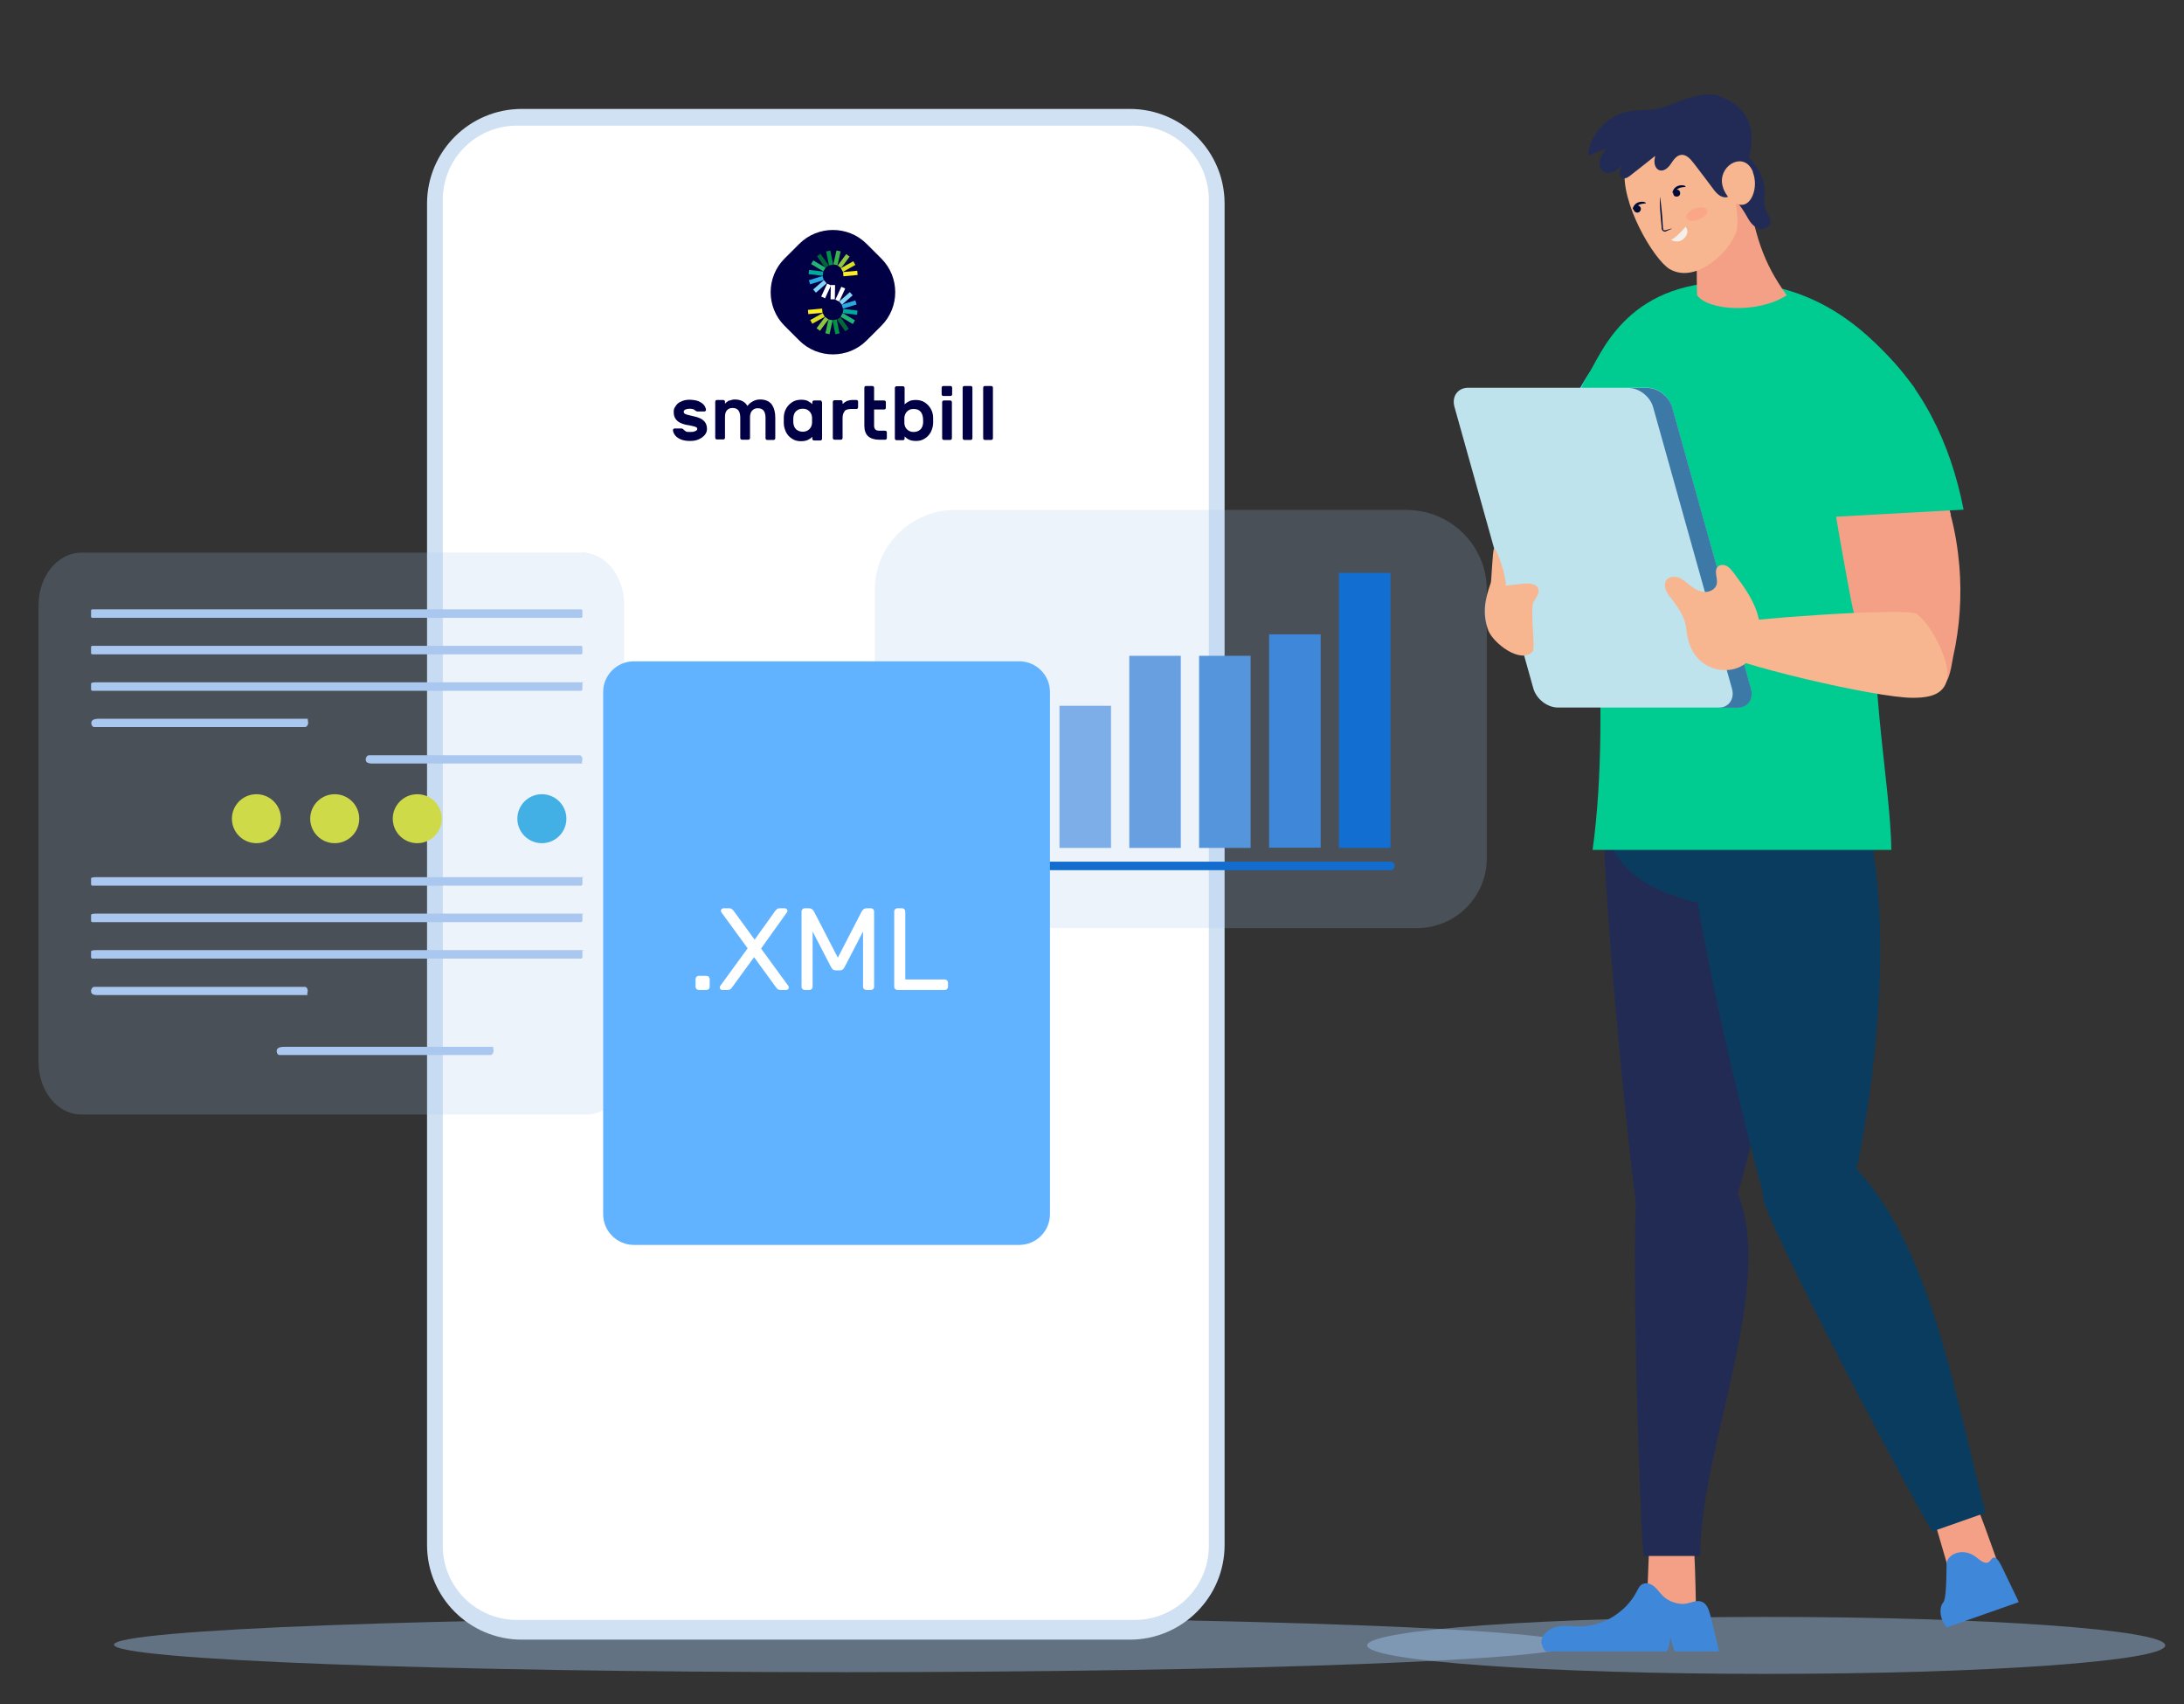<svg width="605" height="472" viewBox="0 0 605 472" fill="none" xmlns="http://www.w3.org/2000/svg">
<rect x="0" y="0" width="605" height="472" fill="#333333" stroke="none"/>
<g clip-path="url(#clip0_0_1313)">
<path opacity="0.4" d="M233.556 463.086C345.106 463.086 435.535 459.679 435.535 455.477C435.535 451.274 345.106 447.867 233.556 447.867C122.006 447.867 31.576 451.274 31.576 455.477C31.576 459.679 122.006 463.086 233.556 463.086Z" fill="#A9D0FA"/>
<path opacity="0.4" d="M489.267 463.559C550.314 463.559 599.802 460.028 599.802 455.672C599.802 451.315 550.314 447.784 489.267 447.784C428.22 447.784 378.731 451.315 378.731 455.672C378.731 460.028 428.22 463.559 489.267 463.559Z" fill="#A9D0FA"/>
<path d="M312.964 30.166H144.562C130.056 30.166 118.297 41.906 118.297 56.388V427.858C118.297 442.34 130.056 454.08 144.562 454.08H312.964C327.47 454.08 339.23 442.34 339.23 427.858V56.388C339.23 41.906 327.47 30.166 312.964 30.166Z" fill="#D0E1F4"/>
<path d="M314.35 34.801H143.176C131.847 34.801 122.663 43.971 122.663 55.281V428.135C122.663 439.445 131.847 448.615 143.176 448.615H314.35C325.68 448.615 334.864 439.445 334.864 428.135V55.281C334.864 43.971 325.68 34.801 314.35 34.801Z" fill="white"/>
<path d="M71.034 233.509C74.785 233.509 77.825 230.474 77.825 226.729C77.825 222.984 74.785 219.948 71.034 219.948C67.283 219.948 64.242 222.984 64.242 226.729C64.242 230.474 67.283 233.509 71.034 233.509Z" fill="#D9E021"/>
<path d="M92.725 233.509C96.476 233.509 99.516 230.474 99.516 226.729C99.516 222.984 96.476 219.948 92.725 219.948C88.974 219.948 85.933 222.984 85.933 226.729C85.933 230.474 88.974 233.509 92.725 233.509Z" fill="#D9E021"/>
<path d="M115.594 233.509C119.345 233.509 122.386 230.474 122.386 226.729C122.386 222.984 119.345 219.948 115.594 219.948C111.844 219.948 108.803 222.984 108.803 226.729C108.803 230.474 111.844 233.509 115.594 233.509Z" fill="#D9E021"/>
<path d="M150.106 233.509C153.857 233.509 156.898 230.474 156.898 226.729C156.898 222.984 153.857 219.948 150.106 219.948C146.355 219.948 143.315 222.984 143.315 226.729C143.315 230.474 146.355 233.509 150.106 233.509Z" fill="#29ABE2"/>
<path opacity="0.2" d="M161.056 153.044H22.523C16.009 153.044 10.672 159.547 10.672 167.573V294.118C10.672 302.144 15.939 308.647 22.523 308.647H162.65C168.333 308.647 172.907 302.974 172.907 295.917V167.504C172.907 159.478 167.64 152.975 161.056 152.975V153.044Z" fill="#A8C7EF"/>
<path d="M160.987 168.75H25.572C25.381 168.75 25.226 168.904 25.226 169.095V170.756C25.226 170.947 25.381 171.102 25.572 171.102H160.987C161.178 171.102 161.333 170.947 161.333 170.756V169.095C161.333 168.904 161.178 168.75 160.987 168.75Z" fill="#AAC7EF"/>
<path d="M160.987 178.851H25.572C25.381 178.851 25.226 179.006 25.226 179.197V180.858C25.226 181.049 25.381 181.203 25.572 181.203H160.987C161.178 181.203 161.333 181.049 161.333 180.858V179.197C161.333 179.006 161.178 178.851 160.987 178.851Z" fill="#AAC7EF"/>
<path d="M161.056 191.305H25.572C25.364 191.305 25.226 191.097 25.226 190.89V189.368C25.226 189.16 25.364 188.952 26.681 188.952H162.165C161.195 188.952 161.333 189.16 161.333 189.368V190.89C161.333 191.097 161.195 191.305 160.987 191.305H161.056Z" fill="#AAC7EF"/>
<path d="M84.409 201.337H26.196C25.71 201.406 25.295 200.922 25.295 200.23C25.295 199.607 25.71 199.054 27.374 199.054H85.587C84.963 198.985 85.379 199.469 85.379 200.161C85.379 200.784 84.963 201.337 84.478 201.337H84.409Z" fill="#AAC7EF"/>
<path d="M161.61 211.438H103.397C101.734 211.508 101.318 211.023 101.318 210.331C101.318 209.709 101.734 209.155 102.219 209.155H160.432C160.917 209.086 161.333 209.57 161.333 210.262C161.333 210.885 160.917 211.438 161.541 211.438H161.61Z" fill="#AAC7EF"/>
<path d="M161.056 245.271H25.572C25.364 245.271 25.226 245.064 25.226 244.856V243.334C25.226 243.127 25.364 242.919 26.681 242.919H162.165C161.195 242.919 161.333 243.127 161.333 243.334V244.856C161.333 245.064 161.195 245.271 160.987 245.271H161.056Z" fill="#AAC7EF"/>
<path d="M161.056 255.373H25.572C25.364 255.373 25.226 255.165 25.226 254.958V253.435C25.226 253.228 25.364 253.02 26.681 253.02H162.165C161.195 253.02 161.333 253.228 161.333 253.435V254.958C161.333 255.165 161.195 255.373 160.987 255.373H161.056Z" fill="#AAC7EF"/>
<path d="M161.056 265.474H25.572C25.364 265.474 25.226 265.266 25.226 265.059V263.537C25.226 263.329 25.364 263.122 26.681 263.122H162.165C161.195 263.122 161.333 263.329 161.333 263.537V265.059C161.333 265.266 161.195 265.474 160.987 265.474H161.056Z" fill="#AAC7EF"/>
<path d="M85.587 275.576H27.305C25.642 275.645 25.226 275.161 25.226 274.469C25.226 273.846 25.642 273.292 26.127 273.292H84.34C84.825 273.223 85.241 273.708 85.241 274.399C85.241 275.022 84.825 275.576 85.448 275.576H85.587Z" fill="#AAC7EF"/>
<path d="M135.761 292.181H77.548C77.063 292.25 76.647 291.766 76.647 291.074C76.647 290.451 77.063 289.897 78.726 289.897H136.939C136.316 289.828 136.732 290.313 136.732 291.004C136.732 291.627 136.316 292.181 135.831 292.181H135.761Z" fill="#AAC7EF"/>
<path fill-rule="evenodd" clip-rule="evenodd" d="M478.179 340.958C476.585 345.801 474.298 351.198 469.932 352.512C466.952 353.481 457.25 347.531 455.171 345.178C453.092 342.826 441.796 228.251 444.707 221.263C448.657 211.922 492.317 224.861 493.218 241.05C494.396 261.807 491.693 283.878 487.743 304.427C485.317 316.742 482.129 328.988 478.248 340.889L478.179 340.958Z" fill="#222B54"/>
<path d="M554.133 434.777C550.045 436.922 545.471 438.098 540.828 438.236C539.303 433.047 537.848 427.858 536.323 422.738C536.115 422.115 535.976 421.423 536.115 420.732C536.323 419.763 537.224 419.071 538.125 418.587C541.451 416.719 546.718 414.643 548.381 419.002C550.391 424.191 552.193 429.518 554.133 434.707V434.777Z" fill="#F4A086"/>
<path d="M469.862 447.3C465.289 447.992 460.576 447.576 456.141 446.193C456.349 440.796 456.557 435.468 456.765 430.072C456.765 429.38 456.765 428.688 457.18 428.135C457.665 427.304 458.774 426.958 459.745 426.82C463.487 426.197 469.169 425.99 469.377 430.625C469.655 436.23 469.724 441.765 469.862 447.369V447.3Z" fill="#F4A086"/>
<path fill-rule="evenodd" clip-rule="evenodd" d="M453.855 327.743C458.428 318.195 471.873 311.691 480.328 328.227C493.218 353.412 470.903 400.529 470.972 430.902H455.31C454.478 427.927 451.29 333.001 453.855 327.743Z" fill="#222B54"/>
<path fill-rule="evenodd" clip-rule="evenodd" d="M513.523 249.146C509.711 252.121 504.652 252.605 499.94 252.605C461.062 252.605 443.944 243.403 443.944 222.162C443.944 200.922 484.277 206.803 502.434 212.684C506.385 213.929 512.067 215.174 514.77 218.841C518.651 224.169 522.809 241.881 513.523 249.146Z" fill="#0A3C5F"/>
<path d="M460.369 123.569C459.121 141.42 455.587 159.685 445.538 174.492C443.39 177.674 440.202 180.995 436.391 180.58C434.173 180.373 432.163 178.781 430.985 176.913C429.807 175.045 429.183 172.762 428.767 170.548C425.51 153.113 430.847 135.331 436.183 118.449C438.4 111.461 441.242 99.146 448.38 95.41C455.795 91.466 459.537 103.574 460.161 108.486C460.854 113.468 460.715 118.588 460.369 123.569Z" fill="#F4A086"/>
<path fill-rule="evenodd" clip-rule="evenodd" d="M461.2 98.247C460.854 95.272 460.091 91.812 457.319 90.498C454.409 89.114 451.29 91.12 449.073 93.127C435.42 105.373 430.223 122.601 427.797 141.143L460.507 143.15C462.656 128.413 462.933 113.26 461.2 98.177V98.247Z" fill="#45D8F9"/>
<path fill-rule="evenodd" clip-rule="evenodd" d="M510.196 340.958C508.879 345.801 506.87 351.198 502.642 352.512C499.662 353.481 493.356 341.304 491.138 338.951C488.921 336.599 467.16 246.724 469.724 239.736C473.12 230.396 481.644 224.307 490.445 222.923C503.197 220.917 517.889 224.861 519.69 241.051C522.047 261.807 520.591 283.878 517.681 304.427C515.948 316.742 513.453 328.988 510.196 340.889V340.958Z" fill="#0A3C5F"/>
<path d="M415.669 171.793C414.769 173.869 415.67 176.36 417.333 177.882C418.996 179.404 430.5 184.801 441.796 179.819C447.479 177.328 448.31 171.863 446.37 166.674C443.598 159.478 416.778 169.372 415.669 171.793Z" fill="#F7B690"/>
<path fill-rule="evenodd" clip-rule="evenodd" d="M488.297 331.202C488.643 321.032 499.94 309.132 513.453 322.9C535.214 345.109 541.59 387.452 550.044 418.933L535.283 424.122C533.204 421.7 488.089 336.945 488.297 331.272V331.202Z" fill="#0A3C5F"/>
<path fill-rule="evenodd" clip-rule="evenodd" d="M521.423 163.076C526.759 146.055 533.273 125.091 530.293 107.31C523.086 98.523 508.325 78.113 479.149 78.113C449.973 78.113 443.32 98.8 439.786 103.989C435.836 109.87 437.291 118.173 438.261 124.953C440.34 139.344 446.647 196.009 441.172 235.377H523.918C523.779 216.627 516.087 180.165 521.423 163.006V163.076Z" fill="#00CC92"/>
<path d="M540.411 142.458C536.323 126.821 527.591 112.499 515.532 101.706C513.384 99.769 510.473 97.832 507.77 98.939C506.315 99.561 505.345 101.014 504.929 102.536C504.513 104.058 504.513 105.65 504.583 107.241C505.345 125.714 508.671 143.98 511.998 162.107C513.037 167.711 514.077 173.316 516.502 178.505C518.928 183.625 522.878 188.329 528.214 190.336C530.986 191.374 535.56 191.996 538.124 189.99C540.203 188.399 540.55 184.316 541.035 181.964C542.906 173.661 543.461 165.151 542.768 156.71C542.352 151.936 541.589 147.162 540.342 142.527L540.411 142.458Z" fill="#F4A086"/>
<path fill-rule="evenodd" clip-rule="evenodd" d="M504.098 98.246C504.236 95.271 504.791 91.812 507.493 90.498C510.335 89.114 515.532 91.674 517.889 93.749C532.303 105.996 540.342 122.67 543.946 141.143L507.563 143.149C504.444 128.412 503.266 113.26 504.028 98.177L504.098 98.246Z" fill="#00CC92"/>
<path d="M470.902 57.702C472.912 48.916 479.564 46.84 483.445 48.916C485.94 65.451 488.504 72.785 494.949 81.78C486.91 86.969 473.119 86 470.14 81.78C470.001 80.465 469.793 62.269 470.833 57.702H470.902Z" fill="#F4A086"/>
<path d="M471.387 37.015C463.417 31.48 451.844 36.254 450.181 46.494C448.656 55.834 458.081 71.886 462.516 74.515C470.347 79.081 480.812 68.15 481.228 62.891C481.782 55.212 478.109 41.651 471.387 37.015Z" fill="#F7B690"/>
<path fill-rule="evenodd" clip-rule="evenodd" d="M477.07 39.022C477.693 38.606 478.525 38.676 479.218 38.952C479.911 39.229 480.465 39.783 481.02 40.267C482.891 41.997 484.762 43.726 486.287 45.802C487.742 47.878 488.851 50.299 488.851 52.859C488.851 54.52 488.435 56.249 488.989 57.772C489.474 59.155 490.791 60.47 490.375 61.854C490.098 62.891 488.851 63.514 487.811 63.445C486.702 63.306 485.801 62.615 485.108 61.784C484.415 60.954 483.93 59.916 483.376 59.017C481.505 55.903 478.802 53.343 476.862 50.23C474.921 47.117 473.882 43.104 475.614 39.921L477.139 39.091L477.07 39.022Z" fill="#222B56"/>
<path fill-rule="evenodd" clip-rule="evenodd" d="M439.924 43.104C441.657 42.412 443.389 41.72 445.122 41.028C444.36 41.997 443.528 43.035 443.182 44.28C442.904 45.525 443.182 46.978 444.29 47.601C445.122 48.085 446.231 47.947 447.132 47.532C448.033 47.117 448.726 46.355 449.349 45.664C449.003 46.355 448.656 47.047 448.656 47.739C448.656 48.5 449.141 49.261 449.904 49.4C450.528 49.4 451.013 49.054 451.498 48.708C453.854 46.84 456.21 45.041 458.497 43.173C458.359 43.934 458.22 44.626 458.359 45.387C458.497 46.148 458.913 46.84 459.606 47.117C460.853 47.601 462.101 46.494 462.794 45.456C463.556 44.349 464.318 43.104 465.635 42.896C467.091 42.689 468.269 44.003 469.17 45.179C469.308 45.387 469.516 45.594 469.655 45.802C471.318 47.947 472.912 50.092 474.575 52.306C475.06 52.998 475.615 53.62 476.308 54.105C477.001 54.589 477.901 54.797 478.664 54.52C479.981 54.035 494.326 32.933 475.961 26.499C473.328 25.599 469.585 26.568 466.883 27.467C464.18 28.297 461.685 29.612 458.913 30.166C456.695 30.581 454.478 30.442 452.26 30.65C446.023 31.273 440.132 36.946 439.924 43.311V43.104Z" fill="#222B56"/>
<path d="M485.525 47.601C486.356 49.676 486.356 52.029 485.525 54.105C483.03 59.986 477.278 54.727 477.001 50.438C476.654 45.387 483.307 41.927 485.594 47.601H485.525Z" fill="#F7B690"/>
<path fill-rule="evenodd" clip-rule="evenodd" d="M426.965 455.187C426.757 452.973 428.906 451.105 431.054 450.551C433.271 449.998 435.558 450.413 437.776 450.413C444.152 450.344 450.389 446.469 453.369 440.796C453.785 440.035 454.131 439.135 454.963 438.72C456.002 438.167 457.319 438.582 458.22 439.343C459.121 440.104 459.745 441.073 460.576 441.903C462.031 443.356 464.18 444.186 466.259 444.186C467.991 444.186 470.001 442.802 471.664 443.702C473.189 444.463 473.536 446.539 473.951 447.991C474.575 450.551 475.199 453.042 475.822 455.602C475.961 456.156 476.1 456.778 476.169 457.332H463.972C463.418 456.502 462.932 454.218 462.725 453.25C462.725 454.218 462.309 456.571 461.685 457.332H428.143C427.589 456.709 427.173 455.948 427.104 455.118L426.965 455.187Z" fill="#3F87D9"/>
<path fill-rule="evenodd" clip-rule="evenodd" d="M538.056 448.753C537.224 446.677 537.501 444.601 538.263 443.84C539.026 443.01 539.164 438.997 539.234 433.185C539.234 430.487 543.808 428.204 547.619 431.386C548.867 432.424 549.906 433.047 550.738 432.701C551.431 432.424 551.846 430.902 552.817 431.456C553.718 432.009 554.549 433.877 555.173 435.192C556.282 437.475 557.391 439.827 558.499 442.111C558.777 442.595 558.985 443.148 559.192 443.702L539.234 450.69C538.818 450.206 538.402 449.514 538.056 448.753Z" fill="#3F87D9"/>
<path d="M481.159 195.94H431.539C428.629 195.94 425.579 193.588 424.748 190.612L402.918 112.707C402.086 109.801 403.819 107.379 406.729 107.379H456.349C459.26 107.379 462.309 109.732 463.141 112.707L484.97 190.612C485.802 193.518 484.07 195.94 481.159 195.94Z" fill="#BEE3ED"/>
<path d="M485.04 190.682L463.21 112.776C462.379 109.87 459.329 107.448 456.419 107.448H451.152C454.063 107.448 457.112 109.801 457.943 112.776L479.773 190.682C480.605 193.587 478.872 196.009 475.962 196.009H481.229C484.139 196.009 485.872 193.657 485.04 190.682Z" fill="#3C79A6"/>
<path d="M477.902 172.831C475.476 174.423 475.061 178.02 476.308 180.58C477.556 183.21 519.76 193.38 529.947 193.242C533.066 193.242 536.6 192.896 538.402 190.405C539.996 188.191 539.58 185.078 538.679 182.448C537.224 178.02 534.66 173.108 531.056 170.064C528.561 167.988 479.427 171.794 477.833 172.831H477.902Z" fill="#F7B690"/>
<path d="M462.656 165.428C461.616 164.044 460.577 162.038 461.616 160.654C462.309 159.754 463.695 159.547 464.804 159.893C465.913 160.239 466.814 161 467.715 161.761C468.893 162.73 470.279 163.698 471.803 163.906C473.328 164.113 475.13 163.352 475.546 161.83C475.961 160.17 474.645 158.094 475.892 156.918C476.516 156.295 477.625 156.364 478.387 156.779C479.149 157.195 479.704 157.956 480.258 158.647C483.099 162.453 486.01 166.397 487.119 171.032C488.228 175.668 487.188 181.134 483.307 183.901C479.842 186.392 474.783 186.046 471.457 183.348C468.616 181.064 467.507 177.813 467.16 174.353C466.744 170.548 465.012 168.611 462.725 165.359L462.656 165.428Z" fill="#F7B690"/>
<path d="M412.967 161.415C413.174 160.862 413.452 152.351 413.867 152.006C414.699 151.383 417.679 161.346 417.055 162.176C419.204 161.969 419.897 161.899 422.045 161.623C423.639 161.484 425.649 161.623 426.134 163.076C426.55 164.252 425.579 165.428 424.886 166.535C423.708 168.472 425.441 179.542 424.54 180.511C421.075 183.97 413.521 177.951 412.274 174.561C410.541 169.856 411.373 165.912 412.967 161.415Z" fill="#F7B690"/>
<path d="M452.606 58.256C452.814 58.74 453.369 59.017 453.923 58.81C454.408 58.602 454.685 58.049 454.477 57.495C454.269 57.011 453.715 56.734 453.161 56.942C452.676 57.149 452.398 57.703 452.606 58.256Z" fill="#000C38"/>
<path d="M452.398 57.979C452.537 58.048 453.022 57.218 453.992 56.734C454.962 56.25 455.932 56.457 455.932 56.25C455.932 56.18 455.725 55.973 455.309 55.904C454.893 55.834 454.269 55.834 453.645 56.111C453.022 56.388 452.675 56.872 452.467 57.287C452.259 57.703 452.259 57.91 452.329 57.979H452.398Z" fill="#000C38"/>
<path d="M463.625 52.928C463.348 53.413 463.487 54.035 463.903 54.312C464.388 54.589 465.011 54.45 465.289 54.035C465.566 53.551 465.427 52.928 465.011 52.652C464.526 52.375 463.903 52.513 463.625 52.928Z" fill="#000C38"/>
<path d="M463.417 53.413C463.556 53.482 464.041 52.652 465.011 52.167C465.981 51.683 466.952 51.891 466.952 51.683C466.952 51.614 466.744 51.406 466.328 51.337C465.912 51.268 465.288 51.268 464.665 51.545C464.041 51.821 463.694 52.306 463.487 52.721C463.279 53.136 463.279 53.343 463.348 53.413H463.417Z" fill="#000C38"/>
<path d="M463.278 63.237C463.278 63.237 462.585 63.376 461.546 63.722C461.269 63.791 460.991 63.86 460.853 63.722C460.714 63.583 460.645 63.237 460.645 62.891C460.645 62.13 460.506 61.369 460.506 60.539C460.368 58.879 460.229 57.426 460.091 56.319C459.952 55.212 459.883 54.589 459.813 54.589C459.813 54.589 459.813 55.281 459.813 56.319C459.813 57.426 459.952 58.879 460.091 60.539C460.16 61.369 460.229 62.13 460.298 62.891C460.298 63.237 460.298 63.653 460.645 63.929C460.784 64.068 461.061 64.137 461.199 64.137C461.407 64.137 461.546 64.068 461.615 63.998C462.655 63.583 463.209 63.306 463.209 63.237H463.278Z" fill="#000C38"/>
<g opacity="0.5">
<path d="M467.23 60.47C467.576 61.3 469.101 61.369 470.625 60.746C472.15 60.124 473.19 59.086 472.912 58.256C472.635 57.425 471.041 57.149 469.447 57.772C467.853 58.394 466.883 59.639 467.23 60.47Z" fill="#FF957E"/>
</g>
<path d="M466.952 62.822C467.714 61.715 464.873 65.59 462.863 66.42C462.863 66.42 464.873 67.665 466.536 66.005C468.268 64.275 466.952 62.822 466.952 62.822Z" fill="#F4EFEA"/>
<path d="M187.32 116.236C186.835 115.682 186.627 114.99 186.627 114.091C186.627 113.191 186.835 112.984 187.182 112.43C187.528 111.877 188.013 111.462 188.706 111.185C189.399 110.839 190.162 110.701 190.993 110.701C191.825 110.701 192.656 110.839 193.349 111.047C194.042 111.323 194.528 111.669 194.943 112.084C195.29 112.5 195.498 112.984 195.567 113.399C195.567 113.537 195.567 113.676 195.428 113.814C195.29 113.953 195.151 113.953 195.013 113.953H193.349C193.211 113.953 193.072 113.953 192.934 113.883C192.864 113.883 192.726 113.745 192.587 113.676C192.449 113.537 192.241 113.399 192.033 113.33C191.825 113.261 191.478 113.191 191.062 113.191C190.647 113.191 190.231 113.261 189.884 113.399C189.607 113.537 189.399 113.745 189.399 114.022C189.399 114.298 189.469 114.368 189.607 114.506C189.746 114.644 190.023 114.714 190.369 114.852C190.716 114.921 191.409 115.129 192.379 115.336C193.627 115.613 194.458 116.028 195.013 116.582C195.567 117.135 195.844 117.896 195.844 118.726C195.844 119.557 195.636 119.833 195.29 120.387C194.874 120.871 194.389 121.286 193.627 121.632C192.934 121.978 192.102 122.117 191.132 122.117C190.162 122.117 189.33 121.978 188.637 121.702C187.944 121.425 187.39 121.01 187.043 120.595C186.696 120.11 186.489 119.695 186.419 119.211C186.419 119.072 186.419 118.934 186.558 118.796C186.697 118.657 186.835 118.657 186.974 118.657H188.637C188.776 118.657 188.914 118.657 189.053 118.726C189.122 118.726 189.261 118.865 189.399 119.003C189.607 119.211 189.815 119.349 190.023 119.488C190.231 119.626 190.647 119.626 191.132 119.626C191.617 119.626 192.102 119.626 192.518 119.418C192.934 119.28 193.142 119.072 193.142 118.796C193.142 118.519 193.072 118.45 192.934 118.381C192.795 118.242 192.587 118.173 192.31 118.104C192.033 118.035 191.478 117.896 190.785 117.758L189.954 117.619C188.776 117.343 187.944 116.928 187.459 116.374" fill="#020044"/>
<path d="M202.012 110.977C202.497 110.77 202.983 110.631 203.537 110.631C205.2 110.631 206.378 111.254 207.071 112.43C207.418 111.877 207.972 111.462 208.596 111.116C209.22 110.77 209.913 110.631 210.536 110.631C212.061 110.631 213.101 111.116 213.794 112.015C214.417 112.915 214.764 114.091 214.764 115.613V121.286C214.764 121.425 214.764 121.563 214.625 121.701C214.487 121.84 214.348 121.84 214.209 121.84H212.615C212.477 121.84 212.338 121.84 212.2 121.701C212.061 121.563 212.061 121.425 212.061 121.286V115.682C212.061 114.783 211.853 114.091 211.507 113.676C211.16 113.26 210.606 113.053 209.913 113.053C209.22 113.053 208.804 113.26 208.388 113.676C207.972 114.091 207.764 114.713 207.764 115.544V121.217C207.764 121.355 207.764 121.494 207.626 121.632C207.487 121.771 207.349 121.771 207.21 121.771H205.616C205.477 121.771 205.339 121.771 205.2 121.632C205.062 121.494 205.062 121.355 205.062 121.217V115.613C205.062 114.713 204.854 114.022 204.507 113.606C204.161 113.191 203.606 112.984 202.913 112.984C202.22 112.984 201.804 113.191 201.389 113.606C200.973 114.022 200.834 114.644 200.834 115.544V121.148C200.834 121.286 200.834 121.425 200.696 121.563C200.557 121.701 200.418 121.701 200.28 121.701H198.686C198.547 121.701 198.409 121.701 198.27 121.563C198.131 121.425 198.131 121.286 198.131 121.148V111.323C198.131 111.185 198.131 111.046 198.27 110.908C198.409 110.77 198.547 110.77 198.686 110.77H200.28C200.418 110.77 200.557 110.77 200.696 110.908C200.834 111.046 200.834 111.185 200.834 111.323V111.808C201.181 111.392 201.597 111.116 202.082 110.839" fill="#020044"/>
<path d="M233.96 113.952C233.614 114.298 233.406 114.921 233.406 115.751V121.217C233.406 121.356 233.406 121.494 233.267 121.632C233.129 121.771 232.99 121.771 232.851 121.771H231.257C231.119 121.771 230.98 121.771 230.842 121.632C230.703 121.494 230.703 121.356 230.703 121.217V111.392C230.703 111.254 230.703 111.116 230.842 110.977C230.98 110.839 231.119 110.839 231.257 110.839H232.851C232.99 110.839 233.129 110.839 233.267 110.977C233.406 111.116 233.406 111.254 233.406 111.392V111.877C233.822 111.531 234.168 111.254 234.584 111.047C235 110.908 235.554 110.77 236.178 110.77H237.148C237.287 110.77 237.425 110.77 237.564 110.908C237.702 111.047 237.702 111.185 237.702 111.323V112.707C237.702 112.845 237.702 112.984 237.564 113.122C237.425 113.261 237.287 113.261 237.148 113.261H235.762C234.93 113.261 234.307 113.468 233.96 113.814" fill="#020044"/>
<path d="M239.435 110.908V107.449C239.435 107.31 239.435 107.172 239.573 107.034C239.712 106.895 239.851 106.895 239.989 106.895H241.583C241.722 106.895 241.86 106.895 241.999 107.034C242.138 107.172 242.137 107.31 242.137 107.449V110.908H244.84C244.979 110.908 245.117 110.908 245.256 111.047C245.395 111.185 245.395 111.323 245.395 111.462V112.845C245.395 112.984 245.395 113.122 245.256 113.261C245.117 113.399 244.979 113.399 244.84 113.399H242.137V117.896C242.137 118.38 242.276 118.726 242.484 118.934C242.761 119.211 243.177 119.28 243.801 119.28H245.117C245.256 119.28 245.395 119.28 245.533 119.418C245.672 119.557 245.672 119.695 245.672 119.833V121.217C245.672 121.356 245.672 121.494 245.533 121.632C245.395 121.771 245.256 121.771 245.117 121.771H243.524C242.207 121.771 241.167 121.425 240.474 120.802C239.781 120.179 239.435 119.142 239.435 117.896V110.839V110.908Z" fill="#020044"/>
<path d="M258.493 116.374C258.493 116.72 258.493 116.997 258.493 117.135C258.493 118.035 258.216 118.865 257.869 119.626C257.453 120.387 256.899 121.01 256.206 121.425C255.513 121.909 254.681 122.117 253.78 122.117C252.879 122.117 252.325 121.978 251.84 121.771C251.285 121.494 250.939 121.217 250.592 120.871V121.356C250.592 121.494 250.592 121.632 250.454 121.771C250.315 121.909 250.177 121.909 250.038 121.909H248.444C248.305 121.909 248.167 121.909 248.028 121.771C247.89 121.632 247.89 121.494 247.89 121.356V107.518C247.89 107.38 247.89 107.241 248.028 107.103C248.167 106.965 248.305 106.965 248.444 106.965H250.038C250.177 106.965 250.315 106.965 250.454 107.103C250.592 107.241 250.592 107.38 250.592 107.518V112.015C250.87 111.669 251.355 111.393 251.84 111.116C252.394 110.839 253.018 110.77 253.78 110.77C254.543 110.77 255.513 110.977 256.206 111.462C256.899 111.946 257.453 112.5 257.869 113.261C258.285 114.022 258.493 114.852 258.493 115.751C258.493 115.89 258.493 116.167 258.493 116.513M251.355 113.883C250.87 114.299 250.592 114.921 250.523 115.613C250.523 115.751 250.523 116.028 250.523 116.443C250.523 116.858 250.523 117.135 250.523 117.274C250.592 118.035 250.87 118.588 251.355 119.003C251.84 119.418 252.394 119.626 253.087 119.626C253.78 119.626 254.404 119.418 254.889 119.003C255.374 118.588 255.651 117.965 255.721 117.066C255.721 116.789 255.721 116.582 255.721 116.443C255.721 115.406 255.513 114.575 255.028 114.022C254.543 113.468 253.919 113.261 253.087 113.261C252.256 113.261 251.84 113.468 251.355 113.883Z" fill="#020044"/>
<path d="M263.621 107.034C263.76 107.172 263.76 107.31 263.76 107.449V109.109C263.76 109.248 263.76 109.386 263.621 109.524C263.483 109.663 263.344 109.663 263.205 109.663H261.404C261.265 109.663 261.126 109.663 260.988 109.524C260.849 109.386 260.849 109.248 260.849 109.109V107.449C260.849 107.31 260.849 107.172 260.988 107.034C261.126 106.895 261.265 106.895 261.404 106.895H263.205C263.344 106.895 263.483 106.895 263.621 107.034ZM263.552 121.701C263.413 121.84 263.275 121.84 263.136 121.84H261.542C261.404 121.84 261.265 121.84 261.126 121.701C260.988 121.563 260.988 121.425 260.988 121.286V111.462C260.988 111.323 260.988 111.185 261.126 111.047C261.265 110.908 261.404 110.908 261.542 110.908H263.136C263.275 110.908 263.413 110.908 263.552 111.047C263.69 111.185 263.69 111.323 263.69 111.462V121.286C263.69 121.425 263.69 121.563 263.552 121.701Z" fill="#020044"/>
<path d="M269.234 121.701C269.096 121.84 268.957 121.84 268.818 121.84H267.224C267.086 121.84 266.947 121.84 266.809 121.701C266.67 121.563 266.67 121.425 266.67 121.286V107.449C266.67 107.31 266.67 107.172 266.809 107.034C266.947 106.895 267.086 106.895 267.224 106.895H268.818C268.957 106.895 269.096 106.895 269.234 107.034C269.373 107.172 269.373 107.31 269.373 107.449V121.286C269.373 121.425 269.373 121.563 269.234 121.701Z" fill="#020044"/>
<path d="M274.917 121.701C274.778 121.84 274.64 121.84 274.501 121.84H272.907C272.769 121.84 272.63 121.84 272.491 121.701C272.353 121.563 272.353 121.425 272.353 121.286V107.449C272.353 107.31 272.353 107.172 272.491 107.034C272.63 106.895 272.769 106.895 272.907 106.895H274.501C274.64 106.895 274.778 106.895 274.917 107.034C275.056 107.172 275.056 107.31 275.056 107.449V121.286C275.056 121.425 275.056 121.563 274.917 121.701Z" fill="#020044"/>
<path d="M227.584 111.047C227.446 110.908 227.307 110.908 227.168 110.908H225.574C225.436 110.908 225.297 110.908 225.159 111.047C225.02 111.185 225.02 111.323 225.02 111.462V111.946C224.743 111.6 224.258 111.323 223.773 111.047C223.218 110.77 222.594 110.701 221.832 110.701C221.07 110.701 220.1 110.908 219.407 111.393C218.714 111.877 218.159 112.43 217.743 113.191C217.328 113.953 217.12 114.783 217.12 115.682V116.443V117.204C217.12 118.104 217.397 118.934 217.743 119.695C218.159 120.456 218.714 121.079 219.407 121.494C220.1 121.978 220.931 122.186 221.832 122.186C222.733 122.186 223.287 122.048 223.773 121.84C224.327 121.563 224.743 121.286 225.02 120.94V121.425C225.02 121.563 225.02 121.702 225.159 121.84C225.297 121.978 225.436 121.978 225.574 121.978H227.168C227.307 121.978 227.446 121.978 227.584 121.84C227.723 121.702 227.723 121.563 227.723 121.425V111.6C227.723 111.462 227.723 111.323 227.584 111.185M224.951 117.204C224.881 117.896 224.604 118.519 224.119 118.934C223.634 119.349 223.08 119.557 222.387 119.557C221.694 119.557 221.07 119.349 220.585 118.934C220.1 118.519 219.822 117.896 219.753 116.997C219.753 116.858 219.753 116.651 219.753 116.374C219.753 116.097 219.753 115.89 219.753 115.751C219.822 114.852 220.1 114.229 220.585 113.814C221.07 113.399 221.624 113.191 222.387 113.191C223.149 113.191 223.634 113.399 224.119 113.814C224.604 114.229 224.881 114.852 224.951 115.544C224.951 115.821 224.951 116.097 224.951 116.374C224.951 116.651 224.951 116.928 224.951 117.204Z" fill="#020044"/>
<path d="M244.147 90.221L240.059 94.303C234.93 99.423 226.545 99.423 221.417 94.303L217.328 90.221C212.2 85.101 212.2 76.729 217.328 71.609L221.417 67.527C226.545 62.407 234.93 62.407 240.059 67.527L244.147 71.609C249.276 76.729 249.276 85.101 244.147 90.221Z" fill="#020044"/>
<path d="M229.507 88.444L228.638 92.291L229.788 92.55L230.656 88.703L229.507 88.444Z" fill="#39B54A"/>
<path d="M233.062 79.418L231.412 83.001L232.482 83.492L234.133 79.909L233.062 79.418Z" fill="white"/>
<path d="M228.556 87.748L226.195 90.91L227.14 91.613L229.501 88.451L228.556 87.748Z" fill="#8CC63F"/>
<path d="M227.891 86.704L224.446 88.633L225.022 89.659L228.467 87.729L227.891 86.704Z" fill="#D9E021"/>
<path d="M227.738 85.453L223.805 85.817L223.914 86.989L227.847 86.624L227.738 85.453Z" fill="#FCEE21"/>
<path d="M231.789 88.463L230.634 88.693L231.408 92.561L232.563 92.33L231.789 88.463Z" fill="#009245"/>
<path d="M232.84 87.83L231.878 88.509L234.161 91.728L235.122 91.048L232.84 87.83Z" fill="#006837"/>
<path d="M233.454 86.707L232.853 87.719L236.249 89.732L236.851 88.721L233.454 86.707Z" fill="#22B573"/>
<path d="M233.618 85.55L233.481 86.718L237.404 87.178L237.541 86.01L233.618 85.55Z" fill="#00A99D"/>
<path d="M236.939 83.188L233.167 84.36L233.518 85.483L237.289 84.311L236.939 83.188Z" fill="#29ABE2"/>
<path d="M235.427 80.901L232.459 83.504L233.237 84.388L236.205 81.785L235.427 80.901Z" fill="#82D6F4"/>
<path d="M231.725 69.357L230.856 73.204L232.005 73.463L232.874 69.616L231.725 69.357Z" fill="#39B54A"/>
<path d="M229.138 78.543L227.487 82.126L228.558 82.617L230.208 79.034L229.138 78.543Z" fill="white"/>
<path d="M234.415 70.371L232.055 73.533L232.999 74.236L235.36 71.074L234.415 70.371Z" fill="#8CC63F"/>
<path d="M236.378 72.341L232.933 74.271L233.51 75.297L236.955 73.367L236.378 72.341Z" fill="#D9E021"/>
<path d="M237.465 74.98L233.532 75.344L233.641 76.515L237.574 76.151L237.465 74.98Z" fill="#FCEE21"/>
<path d="M230.016 69.398L228.86 69.628L229.634 73.495L230.79 73.265L230.016 69.398Z" fill="#009245"/>
<path d="M227.278 70.28L226.316 70.96L228.599 74.178L229.561 73.499L227.278 70.28Z" fill="#006837"/>
<path d="M225.29 72.126L224.688 73.138L228.085 75.151L228.686 74.139L225.29 72.126Z" fill="#22B573"/>
<path d="M224.13 74.747L223.992 75.915L227.916 76.375L228.053 75.207L224.13 74.747Z" fill="#00A99D"/>
<path d="M227.845 76.434L224.074 77.607L224.424 78.73L228.195 77.557L227.845 76.434Z" fill="#29ABE2"/>
<path d="M228.216 77.575L225.248 80.177L226.026 81.061L228.994 78.458L228.216 77.575Z" fill="#82D6F4"/>
<path d="M231.258 82.887L231.327 78.943H230.149L230.08 82.887H231.258Z" fill="white"/>
<path opacity="0.2" d="M389.542 141.213H264.661C252.325 141.213 242.346 151.107 242.346 163.284V234.962C242.346 247.139 252.325 257.033 264.661 257.033H392.522C403.194 257.033 411.857 248.385 411.857 237.73V163.284C411.857 151.107 401.877 141.213 389.542 141.213Z" fill="#A8C7EF"/>
<path d="M288.431 201.06H274.155V234.824H288.431V201.06Z" fill="#AAC7EF"/>
<path d="M385.176 158.648H370.9V234.824H385.176V158.648Z" fill="#136ED1"/>
<path d="M365.841 175.668H351.565V234.755H365.841V175.668Z" fill="#3F87D9"/>
<path d="M346.437 181.618H332.161V234.824H346.437V181.618Z" fill="#5595DC"/>
<path d="M327.101 181.618H312.825V234.824H327.101V181.618Z" fill="#689FE1"/>
<path d="M307.767 195.456H293.491V234.824H307.767V195.456Z" fill="#7EAEE7"/>
<path d="M385.176 240.982H274.155C273.532 240.982 272.977 240.428 272.977 239.806C272.977 239.183 273.532 238.629 274.155 238.629H385.176C385.8 238.629 386.354 239.183 386.354 239.806C386.354 240.428 385.8 240.982 385.176 240.982Z" fill="#136DCF"/>
<path d="M282.334 183.14H175.61C170.902 183.14 167.086 186.95 167.086 191.65V336.253C167.086 340.953 170.902 344.763 175.61 344.763H282.334C287.042 344.763 290.858 340.953 290.858 336.253V191.65C290.858 186.95 287.042 183.14 282.334 183.14Z" fill="#61B3FF"/>
<path d="M195.724 270.252C195.962 270.252 196.166 270.338 196.339 270.51C196.511 270.683 196.597 270.888 196.597 271.125V273.291C196.597 273.528 196.511 273.733 196.339 273.905C196.166 274.078 195.962 274.164 195.724 274.164H193.558C193.321 274.164 193.116 274.078 192.944 273.905C192.771 273.733 192.685 273.528 192.685 273.291V271.125C192.685 270.888 192.771 270.683 192.944 270.51C193.116 270.338 193.321 270.252 193.558 270.252H195.724ZM202.808 273.42C202.635 273.658 202.463 273.841 202.29 273.97C202.118 274.099 201.848 274.164 201.482 274.164H200.092C199.898 274.164 199.725 274.099 199.574 273.97C199.445 273.819 199.38 273.647 199.38 273.453C199.38 273.323 199.413 273.205 199.477 273.097L207.108 262.621L199.801 252.598C199.736 252.469 199.704 252.35 199.704 252.242C199.704 252.049 199.768 251.887 199.898 251.758C200.049 251.607 200.221 251.531 200.415 251.531H201.935C202.301 251.531 202.57 251.607 202.743 251.758C202.937 251.908 203.12 252.102 203.293 252.339L209.048 260.229L214.674 252.372C214.846 252.135 215.019 251.941 215.191 251.79C215.385 251.617 215.665 251.531 216.032 251.531H217.422C217.616 251.531 217.778 251.607 217.907 251.758C218.058 251.887 218.133 252.049 218.133 252.242C218.133 252.35 218.101 252.469 218.036 252.598L210.826 262.686L218.424 273.097C218.489 273.205 218.521 273.323 218.521 273.453C218.521 273.647 218.446 273.819 218.295 273.97C218.166 274.099 218.004 274.164 217.81 274.164H216.29C215.924 274.164 215.654 274.099 215.482 273.97C215.31 273.841 215.137 273.658 214.965 273.42L208.886 265.079L202.808 273.42ZM238.622 252.566C238.967 251.876 239.441 251.531 240.045 251.531H241.274C241.511 251.531 241.716 251.617 241.888 251.79C242.06 251.962 242.147 252.167 242.147 252.404V273.291C242.147 273.528 242.06 273.733 241.888 273.905C241.716 274.078 241.511 274.164 241.274 274.164H239.948C239.711 274.164 239.506 274.078 239.334 273.905C239.161 273.733 239.075 273.528 239.075 273.291V257.965L234.031 267.698C233.859 268.042 233.665 268.301 233.449 268.474C233.255 268.646 233.007 268.732 232.705 268.732H231.477C231.175 268.732 230.916 268.646 230.701 268.474C230.507 268.301 230.324 268.042 230.151 267.698L225.107 257.965V273.291C225.107 273.528 225.021 273.733 224.849 273.905C224.676 274.078 224.471 274.164 224.234 274.164H222.909C222.672 274.164 222.467 274.078 222.294 273.905C222.122 273.733 222.036 273.528 222.036 273.291V252.404C222.036 252.167 222.122 251.962 222.294 251.79C222.467 251.617 222.672 251.531 222.909 251.531H224.137C224.741 251.531 225.215 251.876 225.56 252.566L232.091 265.208L238.622 252.566ZM261.738 271.254C261.976 271.254 262.18 271.34 262.353 271.513C262.525 271.685 262.611 271.89 262.611 272.127V273.291C262.611 273.528 262.525 273.733 262.353 273.905C262.18 274.078 261.976 274.164 261.738 274.164H248.579C248.342 274.164 248.137 274.078 247.965 273.905C247.792 273.733 247.706 273.528 247.706 273.291V252.404C247.706 252.167 247.792 251.962 247.965 251.79C248.137 251.617 248.342 251.531 248.579 251.531H249.905C250.142 251.531 250.347 251.617 250.519 251.79C250.691 251.962 250.778 252.167 250.778 252.404V271.254H261.738Z" fill="white"/>
</g>
<defs>
<clipPath id="clip0_0_1313">
<rect width="605" height="472" fill="white"/>
</clipPath>
</defs>
</svg>
